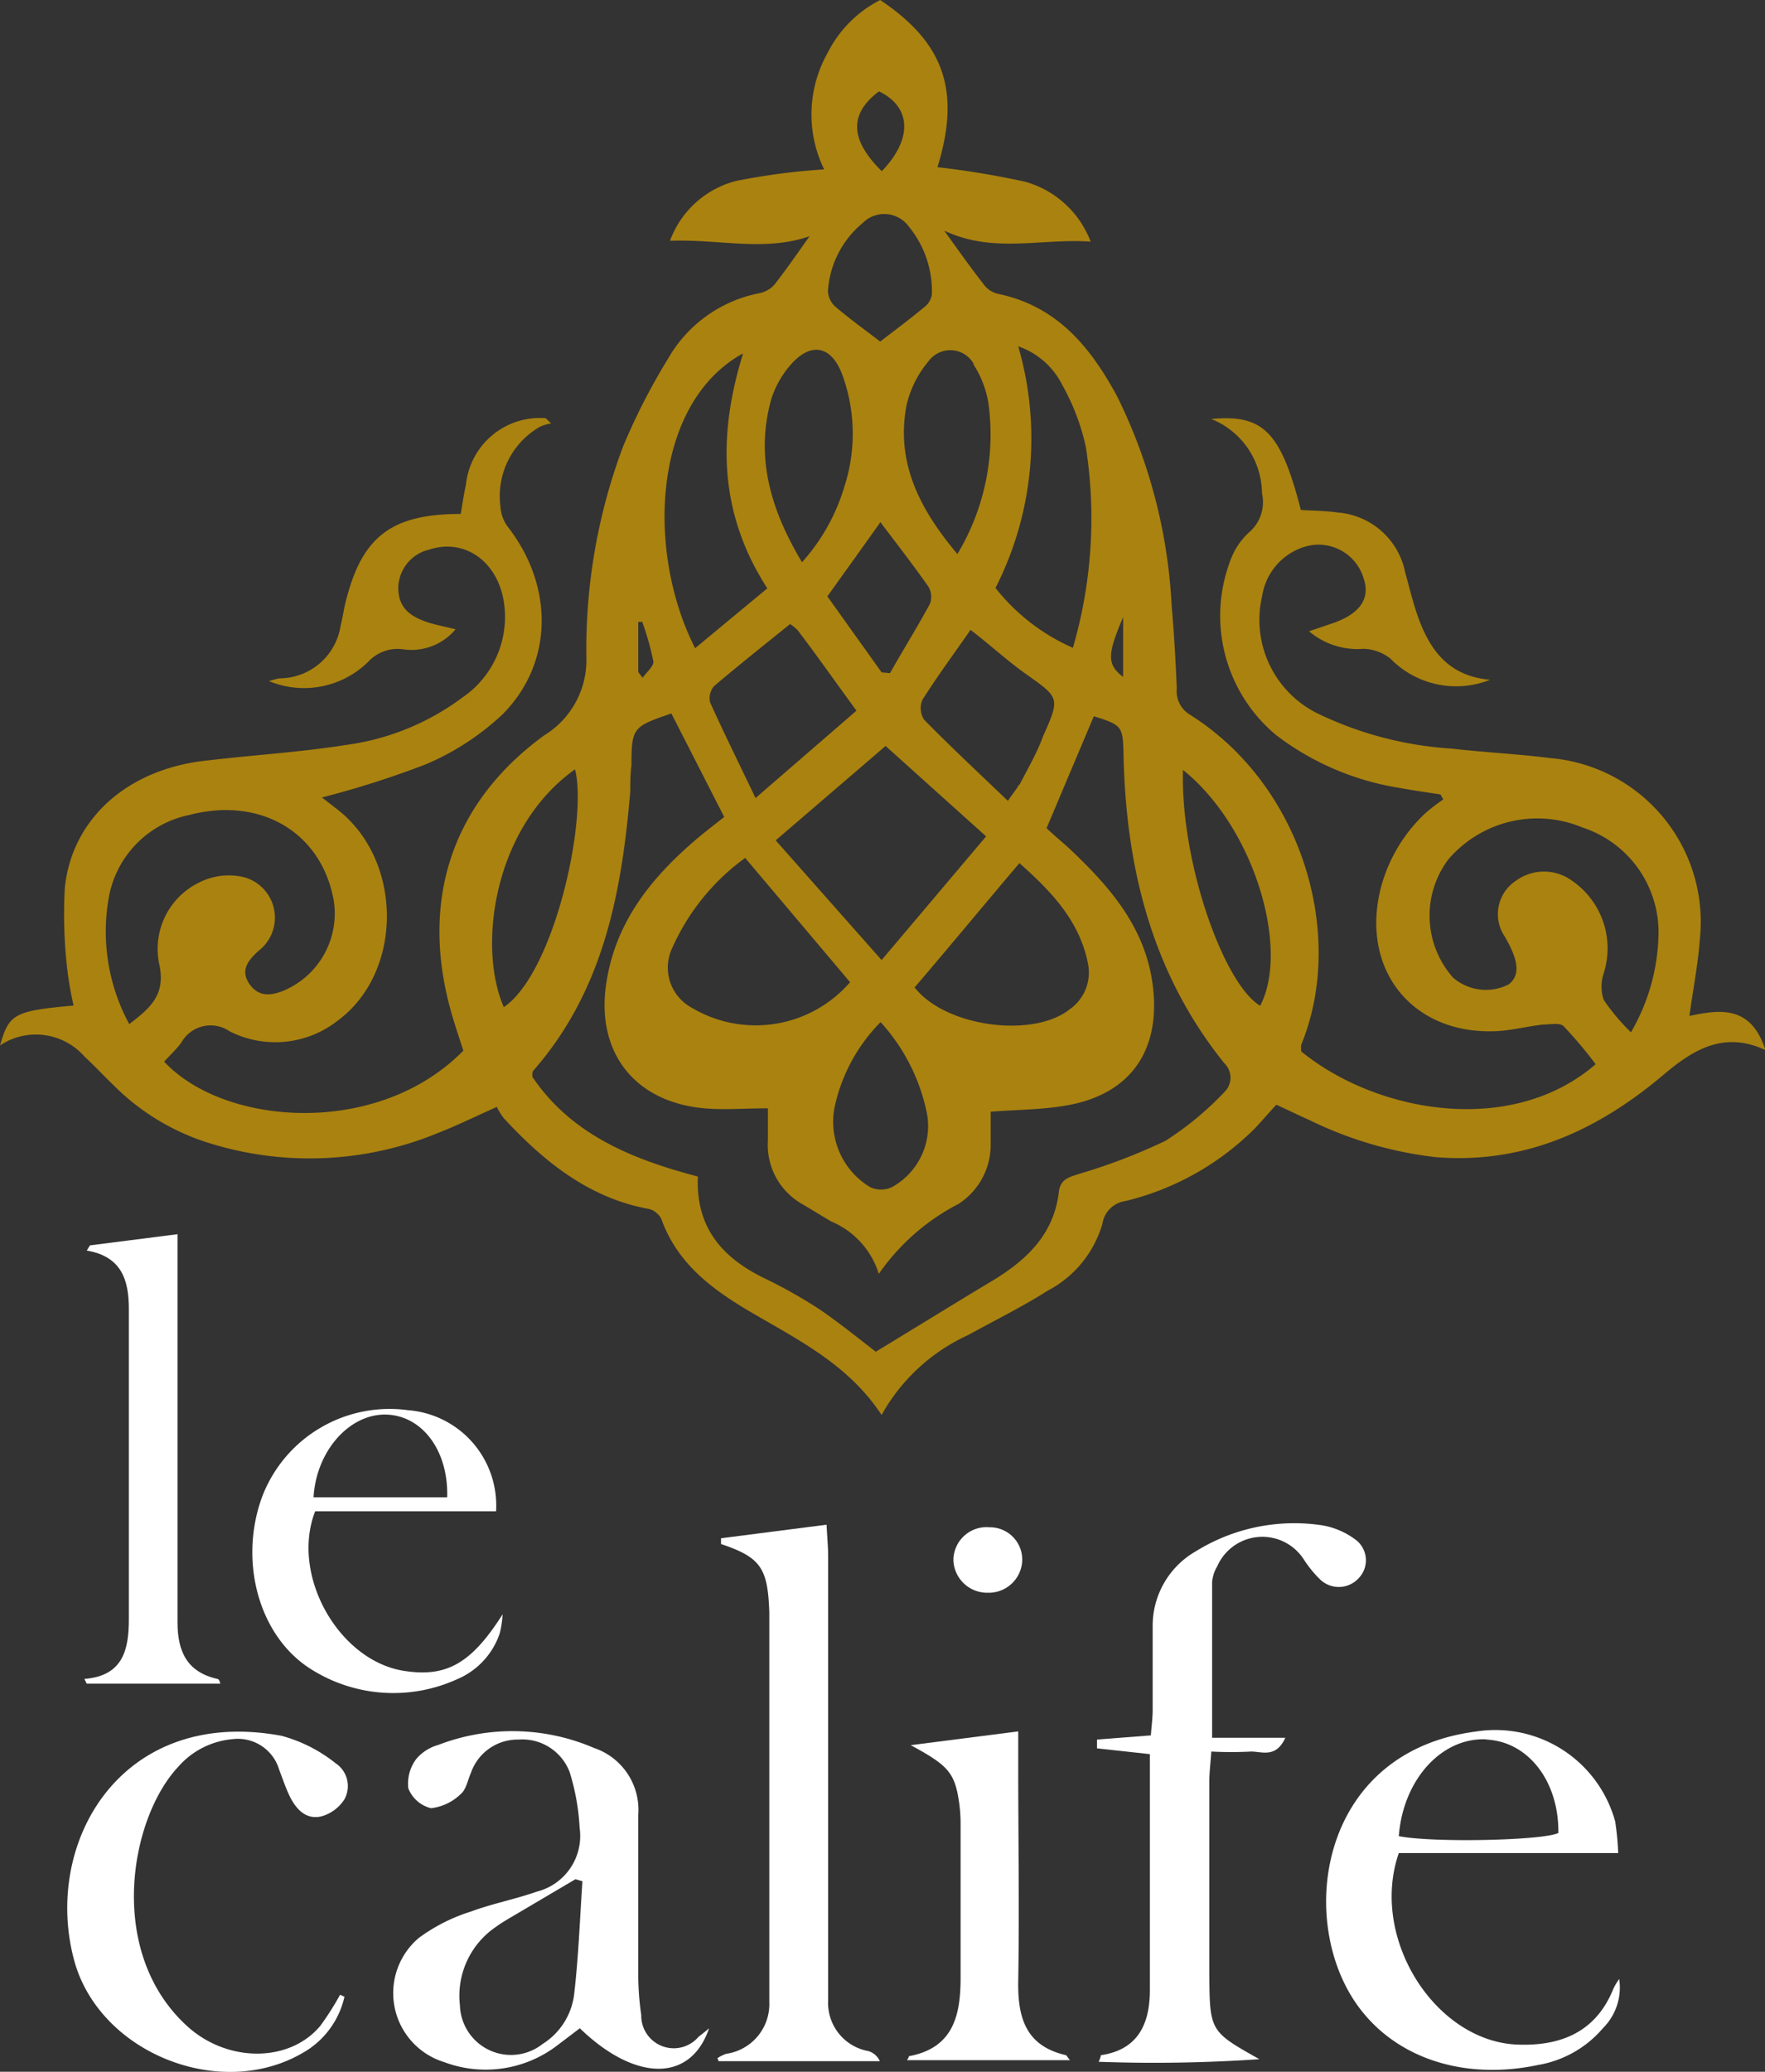 <svg xmlns="http://www.w3.org/2000/svg" viewBox="0 0 88.49 103.84"><rect x="0" y="0" width="88.49" height="103.84" fill="#333333" stroke="none"/><defs><style>.cls-1{fill:#aa820f;}.cls-2{fill:#fff;}</style></defs><g id="Calque_2" data-name="Calque 2"><g id="Calque_1-2" data-name="Calque 1"><path class="cls-1" d="M84.7,50.92c.19-1.37.43-2.58.52-3.81A8.24,8.24,0,0,0,77.76,38c-1.66-.21-3.34-.29-5-.48A18,18,0,0,1,66,35.73a5.23,5.23,0,0,1-2.72-5.86,3.07,3.07,0,0,1,2.18-2.48A2.36,2.36,0,0,1,68.37,29c.34,1-.19,1.77-1.56,2.24l-1.18.4a3.75,3.75,0,0,0,2.73.88,2.27,2.27,0,0,1,1.35.49,4.6,4.6,0,0,0,5,1.06c-2.28-.19-3.2-1.76-3.78-3.65-.18-.58-.32-1.16-.48-1.73a3.74,3.74,0,0,0-3.36-3c-.62-.09-1.26-.09-1.87-.13-1-3.89-1.87-4.81-4.49-4.56a4.05,4.05,0,0,1,2.54,3.72,2,2,0,0,1-.69,2,3.62,3.62,0,0,0-.94,1.5A7.77,7.77,0,0,0,64,36.86a13.75,13.75,0,0,0,6.22,2.64c.64.12,1.3.21,2,.32l.14.25a9,9,0,0,0-.92.71,7.86,7.86,0,0,0-2.22,3.76c-1,4,1.51,7.21,5.56,7.15.87,0,1.74-.25,2.61-.34.33,0,.8-.1,1,.08A22,22,0,0,1,80,53.34C75.77,57,69,55.77,65.24,52.7a1.27,1.27,0,0,1,0-.34c2.24-5.45.09-13-5.63-16.57A1.37,1.37,0,0,1,59,34.5c-.06-1.39-.14-2.79-.26-4.18A26.66,26.66,0,0,0,56,19.85c-1.33-2.45-3-4.52-6-5.13a1.23,1.23,0,0,1-.66-.44c-.65-.83-1.26-1.69-2-2.72,2.46,1.16,4.83.38,7.34.55a4.93,4.93,0,0,0-3.28-3A43.18,43.18,0,0,0,47,8.38c1.24-4,.18-6.33-2.87-8.38A6,6,0,0,0,41.5,2.64a6.28,6.28,0,0,0-.18,5.85,33.26,33.26,0,0,0-4.42.58,4.81,4.81,0,0,0-3.31,3c2.43-.1,4.72.56,7-.23-.58.81-1.14,1.63-1.75,2.41a1.35,1.35,0,0,1-.79.45A6.76,6.76,0,0,0,33.48,18a31.84,31.84,0,0,0-2.23,4.35A28.85,28.85,0,0,0,29.4,33a4.42,4.42,0,0,1-2.12,3.86C22.55,40.31,21,45.33,22.7,51c.17.57.36,1.13.53,1.66-4.29,4.37-12,3.78-15,.55.28-.31.6-.6.86-.95a1.68,1.68,0,0,1,2.42-.57,5.07,5.07,0,0,0,5.43-.54c3.28-2.43,3.27-8,0-10.56l-.8-.62a46.82,46.82,0,0,0,5.18-1.65,13,13,0,0,0,3.87-2.51c2.58-2.59,2.58-6.46.25-9.43a1.87,1.87,0,0,1-.35-1,4,4,0,0,1,2-4,2.41,2.41,0,0,1,.54-.16l-.27-.26a3.73,3.73,0,0,0-4,3.33c-.11.5-.18,1-.26,1.47-3.55,0-5,1.19-5.8,4.53-.08.35-.13.71-.22,1.05A3.11,3.11,0,0,1,14,34a4.35,4.35,0,0,0-.51.14,4.59,4.59,0,0,0,5-1,2,2,0,0,1,1.69-.6,2.88,2.88,0,0,0,2.66-1c-.52-.13-.9-.2-1.27-.31-1.1-.33-1.56-.82-1.6-1.68a2,2,0,0,1,1.54-2c1.8-.6,3.5.62,3.77,2.75a4.89,4.89,0,0,1-2.11,4.67,12.54,12.54,0,0,1-5.83,2.37c-2.28.36-4.6.5-6.89.77C6.45,38.5,3.61,41,3.25,44.5a24,24,0,0,0,.12,4.06,17.3,17.3,0,0,0,.32,1.84c-3,.27-3.23.42-3.69,2a3.24,3.24,0,0,1,4.24.56c.5.46,1,1,1.45,1.43a11.63,11.63,0,0,0,4.54,2.82A16.89,16.89,0,0,0,22,56.77c.92-.36,1.81-.8,2.91-1.29a3.05,3.05,0,0,0,.36.58c2,2.16,4.27,4,7.29,4.54a1,1,0,0,1,.59.48c.84,2.36,2.73,3.67,4.76,4.84,2.31,1.34,4.69,2.57,6.29,5a9.43,9.43,0,0,1,4.33-4c1.32-.73,2.69-1.4,4-2.23a5.52,5.52,0,0,0,2.74-3.35,1.35,1.35,0,0,1,1.15-1.14,13.74,13.74,0,0,0,6.5-3.65c.35-.37.68-.76,1.07-1.18.59.27,1.12.53,1.66.77A19.42,19.42,0,0,0,72,58c4.43.35,8.11-1.35,11.4-4.13,1.46-1.23,3-2.22,5.11-1.24C87.79,50.37,86.22,50.6,84.7,50.92Zm-78.22.41a9.73,9.73,0,0,1-1-6.48,5.15,5.15,0,0,1,4-4c3.57-.94,6.63.86,7.25,4.27a4.2,4.2,0,0,1-2.41,4.49c-.66.29-1.33.41-1.82-.3s0-1.23.46-1.65a2.1,2.1,0,0,0-.75-3.7,3.29,3.29,0,0,0-2.26.29A3.7,3.7,0,0,0,8,48.4C8.29,49.85,7.56,50.51,6.48,51.33Zm49.83-20.4v3C55.49,33.3,55.51,32.81,56.31,30.93ZM51.05,17.36a3.87,3.87,0,0,1,2.21,1.94,11.21,11.21,0,0,1,1.18,3.1,23.19,23.19,0,0,1-.65,10.07,10.13,10.13,0,0,1-3.88-3A16.52,16.52,0,0,0,51.05,17.36ZM44.2,33.7l-2.72-3.81c.94-1.31,1.79-2.49,2.66-3.72.82,1.09,1.64,2.14,2.41,3.24a1,1,0,0,1,.07.86c-.64,1.18-1.35,2.32-2,3.47Zm5.24,8.22-5.24,6.2-5.31-6,5.51-4.73Zm-6.5-6.3L37.88,40c-.86-1.8-1.6-3.29-2.28-4.8a.92.92,0,0,1,.21-.82c1.24-1.05,2.51-2.06,3.8-3.1a1.91,1.91,0,0,1,.39.32C41,32.91,41.89,34.19,42.94,35.62Zm-.32,13.61a6.26,6.26,0,0,1-7.92,1.29,2.29,2.29,0,0,1-1-3A11.19,11.19,0,0,1,37.36,43Zm-.78,6.28a8.61,8.61,0,0,1,2.31-4.28,9.65,9.65,0,0,1,2.29,4.42,3.49,3.49,0,0,1-1.74,3.86,1.3,1.3,0,0,1-1.06,0A3.82,3.82,0,0,1,41.84,55.51Zm4-6c1.71-2,3.44-4.09,5.27-6.25,1.59,1.41,3,2.88,3.43,5a2.25,2.25,0,0,1-.9,2.32C51.81,52.05,47.43,51.48,45.87,49.51Zm5.24-10.17c-.11.21-.27.39-.55.8-1.48-1.42-2.87-2.71-4.2-4.07a1.06,1.06,0,0,1-.08-1c.74-1.17,1.56-2.28,2.41-3.5,1,.77,1.81,1.52,2.73,2.18,1.74,1.23,1.77,1.21.91,3.14C52,37.72,51.53,38.53,51.11,39.34Zm-2.29-21.1a5.07,5.07,0,0,1,.77,2A11.63,11.63,0,0,1,48,27.77c-1.92-2.28-3.09-4.61-2.55-7.46a5.26,5.26,0,0,1,1.1-2.2A1.35,1.35,0,0,1,48.82,18.24ZM44.07,4.58c1.62.78,1.7,2.38.14,4C42.6,7,42.57,5.7,44.07,4.58Zm-2.56,10a4.82,4.82,0,0,1,1.74-3.4,1.52,1.52,0,0,1,2.31.17,5.11,5.11,0,0,1,1.16,3.42,1,1,0,0,1-.4.64c-.72.6-1.48,1.16-2.19,1.71-.78-.6-1.55-1.15-2.26-1.76A1.1,1.1,0,0,1,41.51,14.54ZM38.67,20a4.84,4.84,0,0,1,1-1.75c1-1.12,2-.91,2.54.48a8.59,8.59,0,0,1,.13,5.64,9.86,9.86,0,0,1-2.13,3.81C38.57,25.45,37.88,22.82,38.67,20Zm-1.43-2.23c-1.28,4.13-1.17,8,1.23,11.72l-3.62,3C32.37,27.61,32.72,20.21,37.24,17.72ZM32,31.17l.2,0a13.77,13.77,0,0,1,.56,2c0,.24-.35.53-.54.8L32,33.69ZM25.26,50.48c-1.32-3-.54-9,3.57-11.92C29.47,41.07,27.79,48.76,25.26,50.48Zm36.17,4.21a15.7,15.7,0,0,1-3,2.49,29,29,0,0,1-4.34,1.66c-.47.16-.91.24-1,.87-.24,2.16-1.63,3.46-3.38,4.51s-3.79,2.31-5.8,3.53c-.8-.61-1.79-1.42-2.83-2.13a24.82,24.82,0,0,0-2.71-1.53c-2.08-1-3.5-2.5-3.38-5.12-3.28-.86-6.35-2.1-8.3-5,0-.16,0-.26.05-.31,3.51-4,4.43-8.91,4.86-14,0-.43,0-.87.06-1.31,0-1.89.08-1.93,2-2.59l2.65,5.19c-.4.31-.8.62-1.19.94-2.4,2-4.3,4.3-4.74,7.51-.47,3.4,1.48,5.84,4.93,6.15,1,.09,2.06,0,3.19,0,0,.61,0,1.11,0,1.61a3.4,3.4,0,0,0,1.74,3.2l1.43.86a4.19,4.19,0,0,1,2.39,2.63,11,11,0,0,1,4-3.51,3.53,3.53,0,0,0,1.61-3c0-.51,0-1,0-1.62,1.33-.1,2.57-.1,3.78-.31,3.18-.54,4.72-2.7,4.36-5.9-.34-3-2.17-5.07-4.22-7-.35-.32-.72-.62-1.12-1l2.37-5.61c1.44.45,1.46.5,1.49,2,.13,5.64,1.44,10.91,5.06,15.4A1,1,0,0,1,61.43,54.69Zm1.75-4.28c-1.82-1.08-4-7.18-3.87-11.82C62.9,41.47,64.67,47.57,63.18,50.41Zm18.59,1.33a10.27,10.27,0,0,1-1.37-1.63,2.12,2.12,0,0,1,0-1.32,4.11,4.11,0,0,0-1.59-4.65,2.38,2.38,0,0,0-2.8,0,2,2,0,0,0-.62,2.72,2.12,2.12,0,0,1,.12.2c.65,1.15.69,1.84.13,2.28A2.52,2.52,0,0,1,72.85,49a4.69,4.69,0,0,1-.24-5.92,5.87,5.87,0,0,1,6.74-1.6,5.52,5.52,0,0,1,3.8,5.38A10.12,10.12,0,0,1,81.77,51.74Z"/><path class="cls-2" d="M10.9,84.15c-1.53-.34-2-1.39-2-2.83,0-6,0-11.95,0-17.93V61.86l-4.39.56-.16.26c1.78.3,2.11,1.53,2.11,2.93q0,7.77,0,15.54c0,1.5-.27,2.85-2.23,3l.12.24h6.7C11,84.27,11,84.17,10.9,84.15Z"/><path class="cls-2" d="M20.28,83.75c-3.28-.49-5.73-4.78-4.48-8h9.07a4.79,4.79,0,0,0-4.42-5.07A6.84,6.84,0,0,0,13.15,75c-1.19,3.21-.2,7,2.44,8.66a7.72,7.72,0,0,0,7.34.5,3.81,3.81,0,0,0,2.13-2.31,5.62,5.62,0,0,0,.14-.94C23.62,83.4,22.37,84.07,20.28,83.75Zm-1-12.85c1.85,0,3.21,1.77,3.14,4.15h-6.7C15.85,72.75,17.49,70.88,19.33,70.9Z"/><path class="cls-2" d="M68.11,79.11A1.29,1.29,0,0,0,68,77.2a3.85,3.85,0,0,0-1.72-.75,9.36,9.36,0,0,0-6.32,1.3,4.3,4.3,0,0,0-2.17,3.77c0,1.39,0,2.79,0,4.18,0,.42-.06.84-.09,1.28L55,87.19l0,.44,2.65.29V99.74c0,1.71-.6,3-2.46,3.27,0,0,0,.12-.11.33a77.2,77.2,0,0,0,8.06-.13c-2.49-1.4-2.49-1.4-2.51-4.32q0-4.8,0-9.58c0-.46.06-.92.1-1.52a18.89,18.89,0,0,0,2,0c.53,0,1.25.34,1.71-.69H60.77c0-2.73,0-5.27,0-7.81a1.89,1.89,0,0,1,.26-.79,2.47,2.47,0,0,1,4.33-.35,5.84,5.84,0,0,0,.81,1A1.35,1.35,0,0,0,68.11,79.11Z"/><path class="cls-2" d="M32.15,101A13.93,13.93,0,0,1,32,98.85c0-2.63,0-5.27,0-7.9a3.27,3.27,0,0,0-2.22-3.34,10.35,10.35,0,0,0-7.81-.15,2.23,2.23,0,0,0-1.09.69,2.06,2.06,0,0,0-.41,1.48,1.64,1.64,0,0,0,1.14,1,2.55,2.55,0,0,0,1.49-.71c.27-.22.35-.7.51-1.06A2.48,2.48,0,0,1,26,87.19a2.54,2.54,0,0,1,2.56,1.63,11.34,11.34,0,0,1,.5,2.79,2.88,2.88,0,0,1-2.14,3.2c-1.08.38-2.23.6-3.31,1A8.84,8.84,0,0,0,21,97.13a3.62,3.62,0,0,0,1.28,6.23,5.91,5.91,0,0,0,5.67-.85l1.12-.85c2.78,2.69,5.56,2.72,6.48,0-.17.15-.35.29-.53.43A1.63,1.63,0,0,1,32.15,101Zm-3.37-1a3.43,3.43,0,0,1-1.58,2.45,2.56,2.56,0,0,1-4.14-1.93,4.17,4.17,0,0,1,1.8-3.94c.19-.14.4-.27.6-.39l3.39-2,.35.1C29.07,96.24,29,98.15,28.78,100Z"/><path class="cls-2" d="M43.52,102.8a2.45,2.45,0,0,1-2-2.53c0-.44,0-.88,0-1.32q0-10.45,0-20.93c0-.49-.05-1-.08-1.6l-5.29.68,0,.29c2,.67,2.34,1.21,2.42,3.4,0,.08,0,.16,0,.24q0,9.15,0,18.3c0,.32,0,.64,0,1a2.52,2.52,0,0,1-2.16,2.61,1.81,1.81,0,0,0-.44.22l.06.15h8.08A.9.9,0,0,0,43.52,102.8Z"/><path class="cls-2" d="M81.18,99.19a3.52,3.52,0,0,0-.28.46c-.86,2.17-2.6,2.9-4.77,2.83-4.15-.12-7.48-5.32-6-9.6h11a14.19,14.19,0,0,0-.15-1.58,6.23,6.23,0,0,0-7-4.51c-7.69,1-8.94,9.12-6.1,13.46,1.86,2.84,5.4,4.06,9.23,3.25a5.47,5.47,0,0,0,3.26-1.85A2.87,2.87,0,0,0,81.18,99.19Zm-6.66-12c2.1.1,3.64,2.09,3.61,4.68-.73.38-6.32.5-8,.16C70.35,89.17,72.3,87.07,74.52,87.18Z"/><path class="cls-2" d="M16.83,88.38A7.46,7.46,0,0,0,14.11,87c-8.06-1.49-12,5.39-10.38,11.3,1.28,4.59,7.28,7,11.42,4.61a4.32,4.32,0,0,0,2.12-2.83l-.22-.1a14.16,14.16,0,0,1-1,1.57c-1.56,1.85-4.67,1.83-6.67,0-4.07-3.71-2.87-10.42-.44-13a4.09,4.09,0,0,1,2.71-1.38A2.16,2.16,0,0,1,14,88.71c.17.44.32.9.53,1.33.32.65.82,1.18,1.58,1a2,2,0,0,0,1.16-.86A1.37,1.37,0,0,0,16.83,88.38Z"/><path class="cls-2" d="M53.41,103c-2-.47-2.39-1.9-2.36-3.71.06-3.59,0-7.17,0-10.76V86.78l-5.39.69c1.84,1,2.2,1.35,2.42,2.83a7.59,7.59,0,0,1,.08,1.07v7.77c0,1.88-.37,3.51-2.59,3.92,0,0,0,.06-.1.2h8.17C53.5,103.08,53.47,103,53.41,103Z"/><path class="cls-2" d="M49.51,79.83a1.68,1.68,0,0,0,1.74-1.6,1.62,1.62,0,0,0-1.64-1.68A1.66,1.66,0,0,0,47.8,78.2,1.69,1.69,0,0,0,49.51,79.83Z"/></g></g></svg>